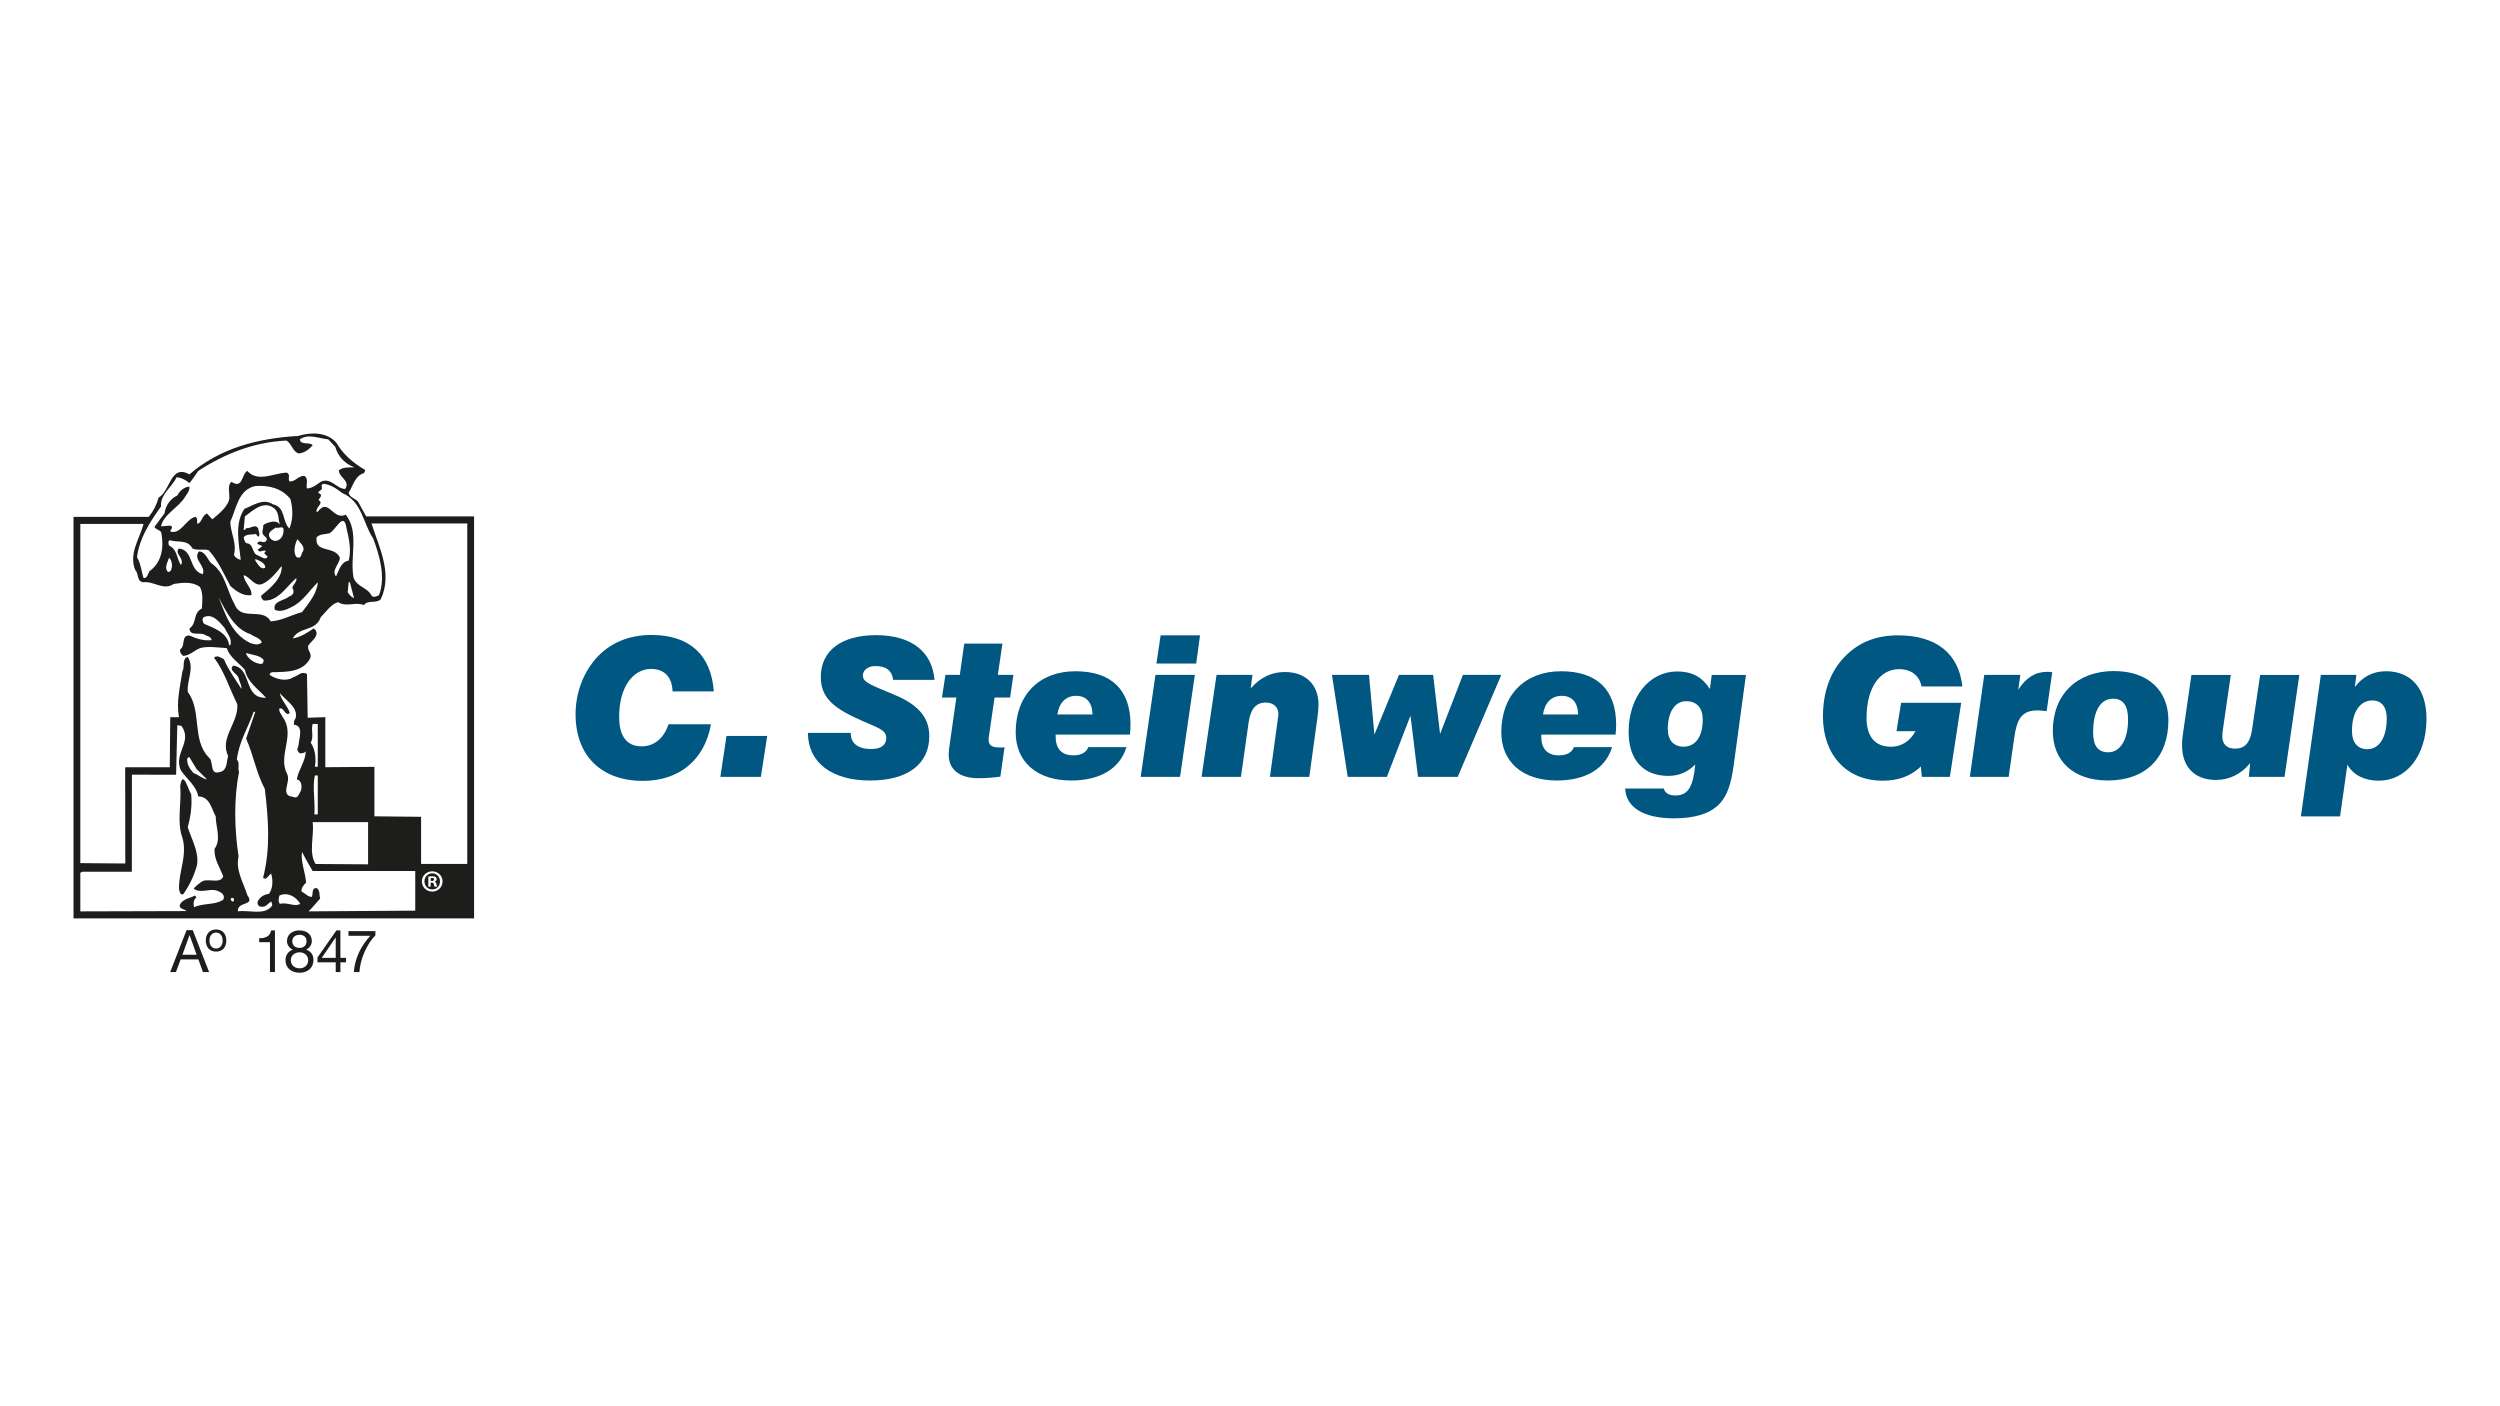 <svg xmlns="http://www.w3.org/2000/svg" id="Laag_1" data-name="Laag 1" viewBox="0 0 1920 1080"><defs><style>      .cls-1 {        fill: #005781;      }      .cls-1, .cls-2 {        stroke-width: 0px;      }      .cls-2 {        fill: #1d1d1b;      }    </style></defs><g><path class="cls-1" d="m546.01,556.22c-4.72,27.28-24.33,43.5-52.21,43.5-32,0-51.76-19.32-51.76-51.17,0-16.07,5.6-31.11,15.19-42.32,10.47-12.09,25.22-18.58,43.06-18.58,29.2,0,45.86,15.19,47.93,43.35h-31.71c-.29-11.06-6.34-17.25-16.37-17.25-14.3,0-24.63,14.3-24.63,36.72,0,15.04,5.9,22.71,17.25,22.71,9.58,0,17.1-6.05,20.64-16.96h32.59Z"></path><path class="cls-1" d="m557.96,565.21h31.26l-4.87,31.41h-31.12l4.72-31.41Z"></path><path class="cls-1" d="m653.38,562.86v.3c0,7.81,5.6,12.09,15.78,12.09,7.52,0,11.5-3.1,11.5-8.55,0-6.2-6.93-7.96-18.28-12.98-21.09-9.29-32-17.11-32-33.77,0-19.91,15.34-32.15,42.47-32.15s43.21,12.83,44.83,34.36h-31.71c-.89-7.08-5.31-10.62-13.72-10.62-5.75,0-9.58,3.25-9.58,7.23,0,6.05,8.7,7.96,26.1,15.63,16.81,7.37,24.92,16.96,24.92,30.97,0,21.09-16.07,34.07-45.57,34.07s-47.63-14.01-47.63-36.57h32.89Z"></path><path class="cls-1" d="m751.45,597.66c-14.75,0-22.86-6.78-22.86-18.14,0-2.21.3-5.01.89-8.7l5.01-35.1h-11.06l2.65-17.4h11.06l3.39-24.04h29.34l-3.54,24.04h11.95l-2.51,17.4h-11.94l-4.42,30.23c-.15.74-.15,1.47-.15,2.21,0,4.27,2.51,5.9,8.56,5.9,1.18,0,2.36,0,3.69-.15l-3.24,22.56c-6.78.89-12.39,1.18-16.81,1.18Z"></path><path class="cls-1" d="m865.14,573.77c-5.01,16.37-20.06,25.66-42.47,25.66-26.84,0-42.62-14.74-42.62-37.01,0-28.75,18.14-46.9,45.86-46.9s42.32,14.3,42.32,41c0,2.51-.15,5.01-.44,7.67h-57.07v1.33c0,9.59,4.72,14.6,13.57,14.6,6.05,0,10.18-2.36,11.5-6.34h29.35Zm-26.1-25.07c-.15-9.14-4.72-14.3-12.54-14.3s-13.12,5.16-14.45,14.3h26.99Z"></path><path class="cls-1" d="m887.41,518.32h30.23l-11.36,78.3h-30.23l11.35-78.3Zm3.98-30.38h30.23l-2.95,21.68h-30.53l3.24-21.68Z"></path><path class="cls-1" d="m934.31,518.32h27.58l-1.33,10.32c7.52-8.41,15.92-12.53,26.25-12.53,15.92,0,25.81,9.73,25.81,25.07,0,2.8-.3,6.34-.89,10.32l-6.19,45.12h-30.23l6.05-44.24c.29-1.92.44-3.1.44-3.98,0-5.16-3.69-8.85-9.59-8.85-7.67,0-11.8,5.01-13.27,15.34l-5.9,41.73h-30.23l11.5-78.3Z"></path><path class="cls-1" d="m1022.94,518.32h28.46l4.13,45.86,18.88-45.86h26.25l5.31,45.42,17.55-45.42h29.49l-33.47,78.3h-30.53l-5.75-47.04-18.14,47.04h-30.08l-12.09-78.3Z"></path><path class="cls-1" d="m1238.1,573.77c-5.01,16.37-20.06,25.66-42.47,25.66-26.84,0-42.62-14.74-42.62-37.01,0-28.75,18.14-46.9,45.86-46.9s42.32,14.3,42.32,41c0,2.51-.15,5.01-.44,7.67h-57.07v1.33c0,9.59,4.72,14.6,13.57,14.6,6.05,0,10.18-2.36,11.5-6.34h29.35Zm-26.1-25.07c-.15-9.14-4.72-14.3-12.54-14.3s-13.12,5.16-14.45,14.3h26.99Z"></path><path class="cls-1" d="m1277.77,605.62c1.03,3.54,3.98,5.31,9,5.31,10.03,0,13.57-7.23,15.19-23.74-6.05,5.9-12.68,8.7-20.64,8.7-19.17,0-30.53-12.24-30.53-33.77,0-26.84,15.78-46.45,37.31-46.45,11.35,0,19.17,4.28,25.07,13.42l1.47-10.76h26.25l-9.44,69.6c-1.91,13.86-4.87,23.45-11.35,29.93-7.37,7.23-18.73,10.62-34.51,10.62-23.74,0-36.87-8.7-37.45-22.86h29.64Zm3.09-45.72c0,8.55,4.57,13.57,12.09,13.57,8.99,0,14.75-7.52,14.75-20.64,0-9.29-4.57-14.3-12.83-14.3s-14.01,7.96-14.01,21.38Z"></path><path class="cls-1" d="m1475.23,588.66c-7.52,7.23-17.1,10.92-29.2,10.92-27.87,0-46.01-19.76-46.01-49.4,0-17.7,5.16-32.74,14.6-43.5,11.21-12.83,25.22-18.73,43.21-18.73,29.2,0,46.6,14.01,49.25,39.23h-31.41c-1.47-8.41-7.96-13.27-17.25-13.27-14.74,0-24.92,14.45-24.92,37.31,0,14.45,6.49,22.27,18.73,22.27,7.97,0,14.6-4.13,18.88-11.94h-14.6l3.54-21.82h46.15l-8.7,56.92h-21.54l-.73-7.96Z"></path><path class="cls-1" d="m1523.91,518.32h27.73l-1.62,11.35c6.05-9.29,13.13-13.71,22.27-13.71,1.32,0,2.51.15,3.83.29l-4.28,29.93c-3.09-.29-5.31-.59-6.93-.59-12.24,0-15.92,6.49-17.99,21.09l-4.28,29.93h-29.79l11.06-78.3Z"></path><path class="cls-1" d="m1623.6,515.37c26.1,0,41.73,14.9,41.73,37.75,0,28.76-17.4,46.3-46.59,46.3-26.54,0-42.18-15.19-42.18-38.05,0-27.87,18.43-46.01,47.04-46.01Zm-16.08,47.19c0,10.18,3.69,15.19,11.65,15.19,9.14,0,15.19-9.58,15.19-25.22,0-10.62-3.83-15.93-11.5-15.93-9.58,0-15.33,9.14-15.33,25.95Z"></path><path class="cls-1" d="m1728.15,586.01c-6.93,8.55-16.08,12.98-26.25,12.98-16.37,0-26.1-9.88-26.1-26.69,0-2.21.15-4.57.44-6.93l6.78-47.04h30.23l-6.05,41.88c-.29,1.77-.44,3.54-.44,5.46,0,5.9,3.54,9.29,9.73,9.29,7.67,0,11.5-4.57,12.98-14.01l6.34-42.62h30.08l-11.36,78.3h-27.42l1.03-10.62Z"></path><path class="cls-1" d="m1782.43,518.32h27.28l-1.18,9.29c6.2-8.11,14.01-12.09,24.04-12.09,19.18,0,30.97,13.42,30.97,36.42,0,28.76-15.78,47.63-36.72,47.63-11.06,0-19.46-4.42-24.04-12.24l-5.61,39.67h-30.08l15.33-108.68Zm23.89,43.06c0,9,4.42,14.01,11.8,14.01,9,0,14.9-8.85,14.9-23.59,0-9.14-4.13-13.86-11.21-13.86-9.14,0-15.49,8.7-15.49,23.45Z"></path></g><g><path class="cls-2" d="m146.81,609.77c.93,8.78-.56,18.11-2.61,25.58,2.99,9.51,8.77,18.85,7.1,29.12-2.24,8.03-5.79,15.49-10.64,22.4-2.61.56-2.61-2.43-3.17-3.92-.37-13.81,6.54-25.58,2.61-39.57-4.48-12.14-.56-26.7-1.68-39.77,2.06-13.62,6.35,3.93,8.4,6.16Z"></path><path class="cls-2" d="m143.28,714.33h4.73l12.59,32.2h-4.74l-3.52-9.69h-13.61l-3.61,9.69h-4.42l12.58-32.2Zm-3.2,18.9h10.91l-5.36-15.02h-.09l-5.45,15.02Z"></path><path class="cls-2" d="m211.17,746.53h-3.84v-22.9h-8.3v-3.07c4.38,0,8.35-1.17,9.2-6h2.93v31.97Z"></path><path class="cls-2" d="m229.79,714.55c6.99,0,9.69,4.1,9.69,8.16,0,2.84-1.8,5.45-4.42,6.62,3.83,1.22,5.68,4.02,5.68,7.99,0,6.18-4.69,9.74-10.6,9.74s-10.87-3.2-10.87-9.74c0-3.79,2.03-6.72,5.59-7.99-2.66-1.08-4.46-3.74-4.46-6.62,0-5.28,4.46-8.16,9.38-8.16Zm.36,29.13c3.83,0,6.54-2.66,6.54-6.22s-2.97-6.08-6.58-6.08c-3.79,0-6.76,2.43-6.76,6.13s2.84,6.17,6.81,6.17Zm0-15.69c3.02,0,5.28-1.89,5.28-5.14s-2.26-4.92-5.37-4.92-5.59,1.72-5.59,4.92c0,3.52,2.53,5.14,5.68,5.14Z"></path><path class="cls-2" d="m261.43,735.66h4.33v3.39h-4.33v7.48h-3.6v-7.48h-14.02v-3.71l14.56-20.78h3.06v21.1Zm-3.6,0v-15.65h-.09l-10.64,15.65h10.73Z"></path><path class="cls-2" d="m288.3,718.39c-6.45,6.4-11.68,18.13-12.26,28.14h-4.28c.72-10.82,5.91-20.7,12.62-27.82h-16.77v-3.61h20.7v3.29Z"></path><path class="cls-2" d="m165.93,713.83c5.16,0,7.89,3.74,7.89,8.52s-2.74,8.49-7.89,8.49-7.89-3.74-7.89-8.49,2.73-8.52,7.89-8.52Zm0,14.66c2.8,0,5.06-2.2,5.06-6.13s-2.27-6.16-5.06-6.16-5.07,2.2-5.07,6.16,2.26,6.13,5.07,6.13Z"></path><path class="cls-2" d="m281.21,396.59l-6.16-11.2c-2.24-2.8-6.72-3.18-7.28-7.1,3.55-5.23,4.67-12.88,11.76-14.93.38-.75,1.68-2.43,0-2.99-8.58-5.04-16.05-11.57-21.09-20.16-7.09-8.58-19.97-8.39-29.49-5.41-31.18,1.86-59.92,9.33-83.45,29.49-14.75-8.02-14.37,12.51-23.71,17.92-1.49,5.42-3.92,10.27-7.65,14.75h-57.68v308.38h307.64v-308.75h-82.89Zm5.42,16.99c4.85,13.07,9.71,29.5,4.48,43.5-1.68.75-4.11,2.24-5.79.37-2.8-6.16-11.39-6.72-13.81-13.82-2.98-16.24,4.67-34.72-5.97-48.35-9.89,4.85-13.25-13.62-21.47-2.24h-.93c-.94-3.55,5.97-6.54,1.49-8.96.56-1.49,2.42-2.43,1.68-4.48-.75-.56-2.8-.93-1.31-2.24.93-.37,1.5-1.12,2.24-1.86.19-1.5-1.12-2.99.93-3.92,5.6.37,10.27,3.73,14.74,7.1,15.31,6.54,15.87,23.34,23.71,34.91Zm-43.49-.94c2.61-2.62,6.34-2.23,9.52-2.98,4.85-1.49,11.39-17.92,13.44-4.1,1.87,7.84,3.92,16.79,1.68,25.01-6.16.93-7.46,7.84-9.71,12.13-3.73-4.66,2.61-9.33,2.99-14.37-4.11-9.52-19.6-3.17-17.92-15.68Zm-75.23,46.3c5.79,10.27,11.57,23.9,24.64,28.19,2.8,2.05,7.09,2.79,8.59,6.16-2.62,2.61-6.16,1.49-8.96.56-14.56-7.09-19.04-22.21-24.27-34.91Zm8.96,36.59h-.93c-1.12-9.71-11.76-13.25-19.23-16.42-.93-1.5-1.87-3.36-.37-5.04,6.72-3.36,11.95,3.36,16.05,8.03,2.05,4.3,6.16,8.4,4.48,13.44Zm12.51,5.98c4.48,1.68,9.89,1.49,13.07,5.23.19,1.49-.56,3.36-2.24,3.18-4.48-.56-8.96-3.18-11.2-7.66l.37-.75Zm-9.34-37.71c-5.97-10.45-7.09-24.08-17.92-31.36-2.8-2.81-4.3-8.78-9.33-8.96-5.04,6.15,5.42,10.82,2.99,17.54-11.2-2.99-6.72-18.29-18.29-19.79-3.92,3.74,3.74,6.91,1.87,12.14l-.56.36c-2.99-4.47-2.62-11.94-8.96-14.75-.56-1.12-.93-3.54.56-4.11,5.79,2.06,13.63-.93,17.36,6.35,4.29,1.86,8.21.19,12.51,1.3,7.46,8.4,11.57,18.11,16.61,27.44,4.67,4.3,10.08,8.03,16.24,7.1.56-5.6-5.6-9.53-5.97-15.31,5.23,1.31,8.21,9.15,14.37,6.72,5.79-2.61,10.83-8.77,14.75-13.81.93,9.15-8.96,17.36-15.68,22.77-.18,1.68.75,2.61,1.87,3.74,11.2.93,17.73-11.02,25.01-17.18.94,2.8-2.24,4.67-2.98,7.28,1.68,2.61,1.12,5.79-2.24,6.71-3.74,3.36-13.07,3.55-11.2,10.27,3.55,2.05,8.77.18,12.5-1.87,8.77-3.92,14-12.88,20.53-19.22-.56,8.39-6.72,15.86-12.13,22.96-8.03,2.05-15.31,6.53-24.08,7.1-5.97-11.2-22.96.37-27.81-13.45Zm-48.91-25.57c-.37.75-1.31,1.12-2.24.93-2.99-3.36,0-7.47.93-10.83,2.43,2.05,2.99,6.91,1.31,9.9Zm71.31-27.26c.93,1.31,3.18,2.05,2.24,3.92-1.87,3.74-5.98-1.49-7.1,2.8l3.92,1.69-3.54,2.79c1.12,2.99,3.92-.19,6.35.93-.75.38-.75,1.31-1.49,1.68l2.8,2.8c-1.68,2.99-5.05,0-7.28-.93-5.41-1.49-2.99-9.15-9.34-9.52-1.12-1.31-1.68-2.8-1.87-4.48,2.24-2.98,6.35-1.68,9.52-2.62.19.94,1.12,1.5,1.68,2.24,2.05-1.86,0-4.11,0-6.35-2.24-3.91-5.79.19-8.96-.36-.75.36-.93,1.86-2.24,1.31l.93-10.27c6.53-4.86,14.93-12.88,22.96-5.79,3.36,3.17,2.61,8.03,3.92,12.13-2.8-4.1-8.21-1.87-11.57-.56l-1.31,1.31c.56,2.05-1.68,5.23.37,7.28Zm1.3,25.01c-3.55,2.05-5.97-3.18-7.65-5.41v-1.3c2.99,1.3,7.84,3.17,7.65,6.71Zm8.03-30.8c2.24.93,6.53-2.24,5.97,2.61,0,2.99-1.49,5.79-4.11,7.1-2.61,1.31-5.6,0-6.71-2.61-1.69-3.55,2.61-5.41,4.85-7.1Zm-2.24-17.91c-7.46-4.86-15.12.93-21.84,3.54-7.65,11.38-4.3,25.95-2.8,39.02-1.68,0-4.3-1.49-5.23-3.74,2.43-8.77-2.61-16.61-2.8-25.38,4.67-9.9,5.98-24.64,19.23-27.45,10.64-.75,20.35,1.87,26.89,9.9,2.05,7.47,2.23,15.87-.75,22.77-5.79-5.6-2.62-16.42-12.7-18.66Zm18.86,26.87c1.87,2.43,5.79,5.42,4.48,8.96-1.68,1.68-1.12,7.1-5.42,4.48-2.42-4.1-.93-9.71.94-13.45Zm39.39,33.05h.93l3.17,12.13c-2.05-.56-3.73-2.81-4.86-4.48l.75-7.65Zm-144.12-58.25c-.74-9.33,8.4-14.74,11.95-22.4,3.36.18,7.1,2.05,9.89,4.48,2.24-2.62,4.48-6.16,6.72-9.33,20.35-13.25,42.94-22.22,67.76-23.34,3.92,2.05,4.67,8.4,9.33,9.89,4.29-.19,8.4-3.36,10.83-6.34-2.8-2.8-9.14.36-9.89-4.49,6.54-4.67,14.93-.56,21.84,0l5.41,5.79c2.06,7.46,7.66,13.25,14.75,15.68-3.36.19-8.78-.37-11.94,2.24-.38,5.59,8.96,7.84,4.85,14.37-6.53.18-11.2-9.34-18.85-5.42-3.36,2.24-6.54,5.04-10.65,5.04-.74-2.62,1.49-7.83-1.86-9.52-4.67-.56-6.9,4.66-11.57,4.11-1.31-2.24,1.11-5.04-1.87-6.72-9.89.19-22.22,7.83-30.43-1.31-4.48,2.42-3.36,14.18-12.13,8.4-3.73,2.8-.93,9.89-1.87,14-1.87,5.78-8.03,10.82-12.88,14.75l-4.11-4.48c-3.92,1.68-3.55,6.16-7.09,8.03-1.31-1.49.75-4.3-1.87-5.42-7.27,1.68-11.2,14-19.22,11.2,0-1.49,2.99-3.36,0-4.48l-7.1.56c1.87-9.33,13.64-14.37,18.67-22.96,1.49-2.24,3.36-4.48,3.17-7.47-3.55-.19-7.65,3.17-9.33,6.72-5.41,2.43-8.96,7.84-9.9,13.82l-7.65,10.26c1.12,2.62,5.42,2.25,5.42,5.41,1.87,11.02,0,22.03-9.33,28.75-1.12,1.87-1.49,5.41-4.48,5.23-1.68-5.23-2.05-11.2-5.04-16.06,1.87-14.74,9.89-26.88,18.47-39.01Zm47.79,302.04c-6.35,4.29-15.49,2.42-22.4,5.79-.75-2.62-.56-5.79,1.87-7.65l-1.31-1.31c-3.74,2.05-8.21,2.24-11.2,6.35-1.87,3.92,2.99,3.69,4.86,5.55l-81.58.23v-29.68l1.49-.75h38.08l.05-74.58,33.93.09.93-38.08,3.18.55c8.77,12.14-6.16,20.73-.56,33.98,4.48,6.72,12.13,12.13,13.44,20.16,8.96.18,10.08,9.33,13.44,15.31,0,8.41,4.48,17.56-.93,25.02-.37,8.21,4.11,14.18,6.72,21.09-2.05,5.79-10.64,1.68-15.68,3.55-2.42,1.49-5.22,3.74-7.09,5.79,4.48,3.92,11.58.19,16.99,1.31,3.36,1.12,7.66,2.98,5.79,7.28Zm-27.63-108.45c.38-.57.93-1.13,1.68-.94l5.42,8.96,8.03,8.03c-3.73-.56-6.72-3.73-10.27-4.86-2.99-3.17-5.41-7.08-4.86-11.19Zm25.39,10.26c-8.78,2.99-4.67-8.02-8.96-11.2-13.07-13.44-5.04-35.65-16.06-50.22-.75-9.14,5.41-18.47,0-26.88-4.67,1.3-2.05,7.83-4.11,11.2-1.68,11.39-4.85,23.15-2.61,35.1h-6.72l-.37,38.45h-34.25l.09,73.92-34.54-.28v-260.5h48.54c-2.8,11.02-11.57,22.78-6.35,35.46,2.99,2.62.75,8.78,6.35,9.34,7.84-1.12,15.3,6.71,23.15,1.3,7.1-1.12,14.38-1.87,20.16,2.24,2.62,4.85,1.87,11.01,1.49,16.62-7.1,3.55-3.55,11.39-9.52,15.3.37,6.35,8.03,2.62,11.76,4.85,1.87,1.12,4.85,1.31,5.23,4.11-5.79.75-11.76-1.11-16.99-3.54-6.72-.19-2.8,7.84-7.09,10.64-.56,2.24.75,3.73,2.24,5.04,5.6-.18,9.15-5.22,14.37-6.35,6.34-1.12,12.88,0,19.23.37,1.68,6.72,9.7,11.76,13.81,16.61,1.68,9.15,10.27,14.94,16.24,21.47-17.73.74-10.46-22.78-25.2-24.64-3.92,3.74,3.36,6.16,4.11,9.52.56,2.8,2.42,5.23,2.23,8.4-4.48-7.1-10.08-14.75-13.44-22.78-2.24-1.12-5.04-3.54-7.65-1.3,8.03,10.64,11.95,23.89,17.92,35.84.94,14.56-13.81,25.57-7.09,39.76-1.31,4.3-.56,11.01-5.97,12.13Zm9.89,99.5c-.75.37-1.31-.37-1.68-.94-1.11-1.68,1.68-2.61,2.24-.93-.19.75.37,1.49-.56,1.87Zm22.03,4.1c3.36.18,4.48-2.42,7.09-4.1.37,1.3,1.3,2.23.56,3.54-5.79,7.47-17.36,2.8-26.14,4.1-.37-8.21,13.63-3.73,7.28-12.5-2.98-9.71-9.14-19.04-6.71-29.68-3.18-21.28-3.74-43.87.37-64.97-1.31-2.8.94-7.1-1.68-9.33,1.49-13.44,8.58-24.45,12.88-36.77h1.31l-7.09,20.53c5.6,12.51,7.84,26.5,14.37,38.64,2.8,22.96,4.48,45.92-1.31,68.13.37.75,1.31.93,2.24.75l3.92-3.92c1.49,4.86,1.49,11.57-1.68,15.68-3.55.38-7.1,2.43-8.59,5.79-.75,2.42.93,4.28,3.18,4.1Zm13.81-2.24c-1.49-1.68-.93-4.48-.37-6.35,6.35-2.99,12.88.93,16.05,6.35-4.3,2.62-9.89-1.49-15.68,0Zm10.26-82.14c-11.01-1.12-1.12-11.57-4.85-17.92-7.1-14.19,6.72-29.68-3.18-43.31-.93-2.24-3.17-3.92-2.61-6.72,3.92-.94,4.29,6.53,8.02,3.55-1.68-5.6-6.91-10.08-7.65-15.31,4.48,5.6,14.18,10.82,12.13,19.23-1.12,1.49-1.49,3.17-1.31,5.04,7.84.75,3.73,11.01,3.55,15.68-.19,1.68-1.68,3.18-.37,4.85.93,2.24,3.92,1.5,5.23.57l.56-.57c.19,7.28-5.79,14.38-6.72,21.47,3.92.93,3.92,5.59,3.18,8.58-1.49,2.06-2.24,6.72-5.98,4.86Zm93.71,87.36l-81.94.56c3.17-3.17,5.97-6.54,8.95-9.89-.93-2.61.19-6.16-2.8-8.02-3.92-.19-2.62,4.29-3.55,6.71-2.8.38-5.41-2.8-8.03-4.11-.18-2.8,1.68-5.04,3.55-6.72-.56-8.03-4.29-16.05-3.17-23.71,3.12,6.31,8.21,14.75,8.21,14.75h78.78v30.43Zm-78.78-143.37h3.92v32.85h-2.24c1.12-5.97.37-13.26-3.17-18.48,2.61-4.48,0-9.89,1.49-14.38Zm0,75.42h42.56v32.39l-40.32-.28c-5.6-8.96-.94-21.09-2.24-32.1Zm1.68-35.84h2.24v29.87h-2.61c.75-10.27-1.68-20.72.38-29.87Zm90.16,89.17c-4.44,0-7.98-3.45-7.98-7.83s3.54-7.74,7.98-7.74,7.93,3.45,7.93,7.74-3.45,7.83-7.93,7.83Zm26.89-21.23h-35.47v-36.21l-35.84-.38v-37.99l-37.71.28v-38.45l-13.54.47-.55-33.69c-4.67-2.24-6.26,1.3-10.55,2.6-5.41,3.54-13.06,1.49-17.92-1.68-.56-1.68.93-1.86,1.86-2.23,10.46-.19,23.71.18,29.13-10.84,1.49-4.11-2.99-6.34-1.31-9.89,2.42-3.54,8.21-6.9,5.41-11.57l-1.49-1.31c-4.86,3.36-10.45,6.91-16.05,7.66,5.22-9.34,17.55-5.04,21.47-16.24,3.74-3.74,8.21-10.46,13.44-11.57,6.35,4.1,13.44-.56,19.78,2.24,2.8-4.29,9.52-.93,12.89-4.48,9.52-19.97-1.68-40.7-7.1-58.24h73.55v261.53Zm-27.08,10.75c-.47,0-.8.05-.99.09v2.22h.85c.99,0,1.79-.33,1.79-1.13,0-.71-.52-1.18-1.65-1.18Zm.19-3.54c-3.45,0-5.99,2.78-5.99,6.18s2.55,6.18,6.04,6.18,5.9-2.74,5.9-6.14-2.5-6.23-5.95-6.23Zm1.84,10.24c-.24-.28-.38-.99-.61-1.89-.14-.85-.61-1.23-1.6-1.23h-.85v3.11h-1.79v-7.74c.71-.14,1.7-.24,2.97-.24,1.46,0,2.12.24,2.69.57.42.33.75.94.75,1.7,0,.85-.66,1.51-1.6,1.79v.09c.75.28,1.18.85,1.42,1.89.24,1.18.38,1.65.57,1.93h-1.94Z"></path></g></svg>